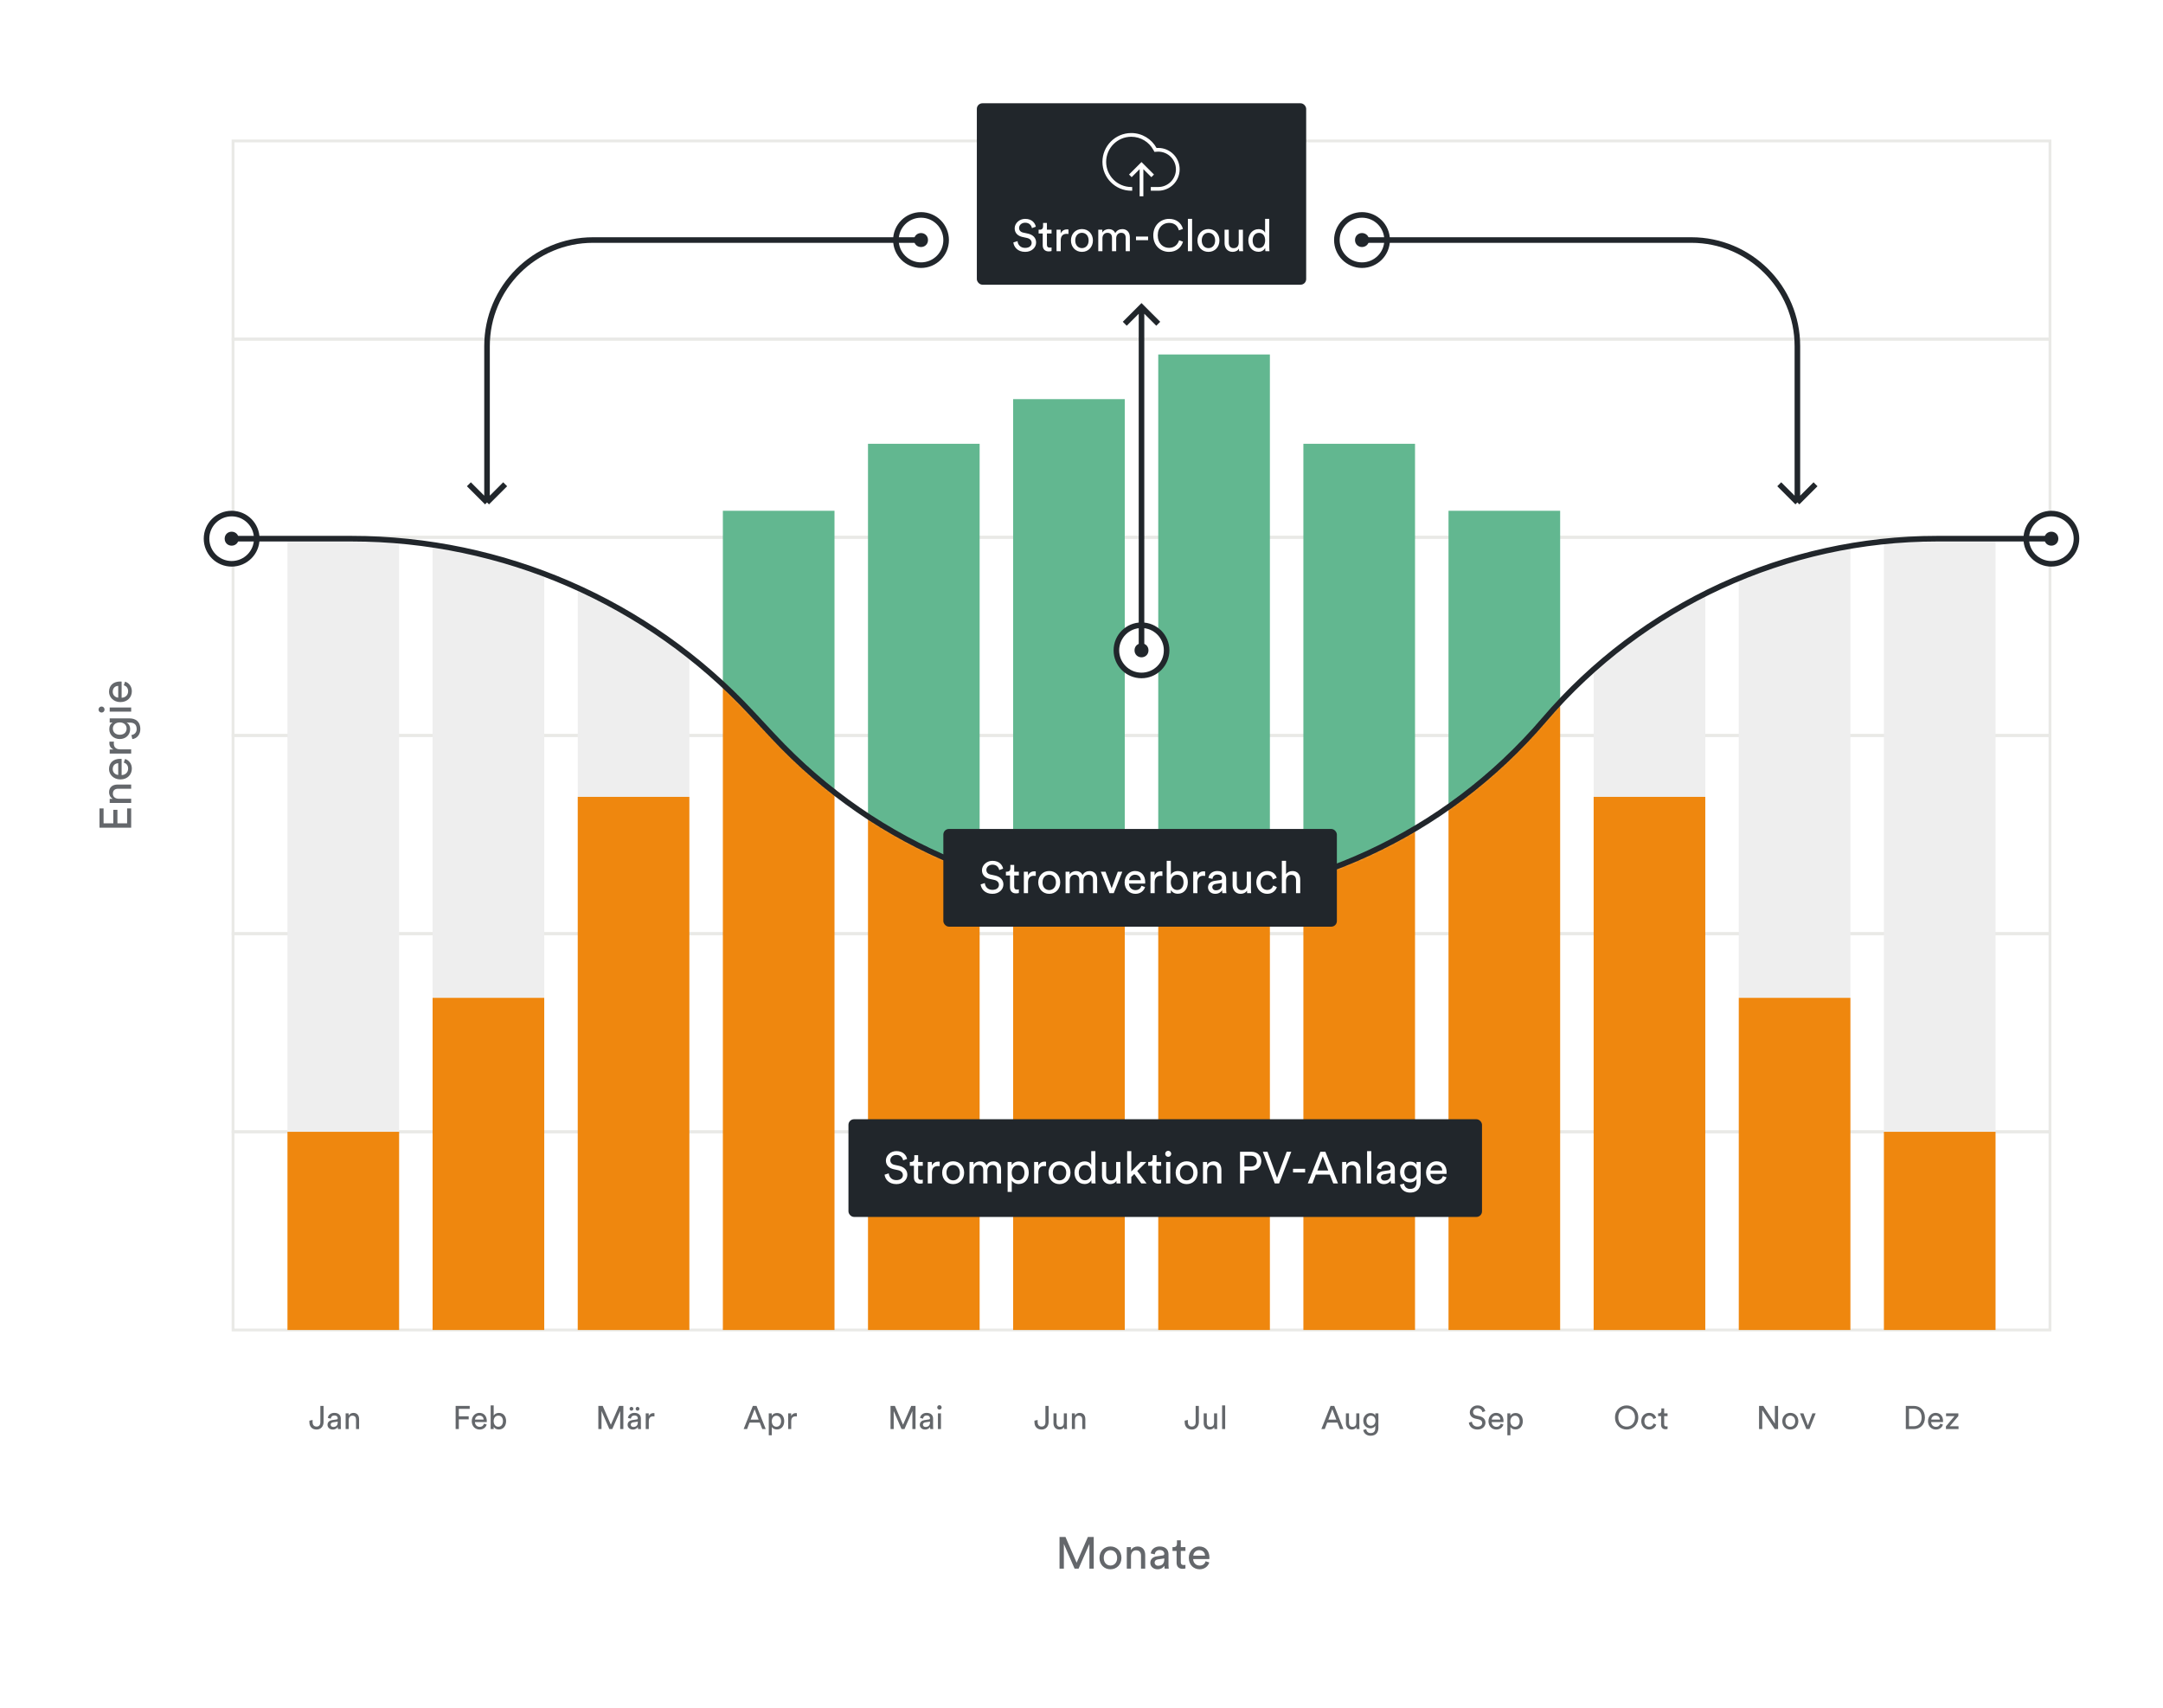 <?xml version="1.0" encoding="UTF-8"?>
<svg xmlns="http://www.w3.org/2000/svg" width="775" height="612" viewBox="0 0 775 612" fill="none">
  <rect width="775" height="612" fill="white"></rect>
  <circle cx="488" cy="86" r="9" fill="white" stroke="#21262B" stroke-width="2"></circle>
  <circle cx="488" cy="86" r="1.5" fill="#21262B" stroke="#21262B" stroke-width="2"></circle>
  <circle cx="330" cy="86" r="9" fill="white" stroke="#21262B" stroke-width="2"></circle>
  <circle cx="330" cy="86" r="1.5" fill="#21262B" stroke="#21262B" stroke-width="2"></circle>
  <rect x="83.5" y="50.5" width="651" height="71" stroke="#E9E9E6"></rect>
  <rect x="83.5" y="121.5" width="651" height="71" stroke="#E9E9E6"></rect>
  <rect x="83.5" y="192.5" width="651" height="71" stroke="#E9E9E6"></rect>
  <rect x="83.5" y="263.5" width="651" height="71" stroke="#E9E9E6"></rect>
  <rect x="83.5" y="334.5" width="651" height="71" stroke="#E9E9E6"></rect>
  <rect x="83.5" y="405.5" width="651" height="71" stroke="#E9E9E6"></rect>
  <mask id="mask0_1820_25320" style="mask-type:alpha" maskUnits="userSpaceOnUse" x="83" y="193" width="652" height="285">
    <path d="M125.905 193.5H83V477.5H735V193.5H694.082C639.929 193.5 588.488 217.197 553.295 258.356C481.44 342.39 352.446 345.171 277.037 264.311L269.037 255.732C232.019 216.039 180.181 193.5 125.905 193.5Z" fill="#D9D9D9"></path>
  </mask>
  <g mask="url(#mask0_1820_25320)">
    <path d="M103 193.5H143V405.5H103V193.5Z" fill="#EEEEEE"></path>
    <path d="M103 405.5H143V476.5H103V405.5Z" fill="#EF870E"></path>
    <path d="M155 145.5H195V357.5H155V145.5Z" fill="#EEEEEE"></path>
    <path d="M155 357.5H195V476.5H155V357.5Z" fill="#EF870E"></path>
    <path d="M207 73.5H247V285.5H207V73.5Z" fill="#EEEEEE"></path>
    <path d="M207 285.5H247V476.5H207V285.5Z" fill="#EF870E"></path>
    <path d="M259 182.5H299V476.5H259V182.5Z" fill="#EF870E"></path>
    <path d="M311 158.5H351V476.5H311V158.5Z" fill="#EF870E"></path>
    <rect x="363" y="142.5" width="40" height="334" fill="#EF870E"></rect>
    <path d="M415 126.5H455V476.5H415V126.5Z" fill="#EF870E"></path>
    <path d="M467 158.5H507V476.5H467V158.5Z" fill="#EF870E"></path>
    <path d="M519 182.5H559V476.5H519V182.5Z" fill="#EF870E"></path>
    <path d="M571 73.5H611V285.5H571V73.5Z" fill="#EEEEEE"></path>
    <path d="M571 285.5H611V476.5H571V285.5Z" fill="#EF870E"></path>
    <path d="M623 145.5H663V357.5H623V145.5Z" fill="#EEEEEE"></path>
    <path d="M623 357.5H663V476.5H623V357.5Z" fill="#EF870E"></path>
    <path d="M675 193.5H715V405.5H675V193.5Z" fill="#EEEEEE"></path>
    <path d="M675 405.5H715V476.5H675V405.5Z" fill="#EF870E"></path>
  </g>
  <mask id="mask1_1820_25320" style="mask-type:alpha" maskUnits="userSpaceOnUse" x="83" y="55" width="652" height="268">
    <path d="M125.905 193H83V55H735V193H694.082C639.929 193 588.488 216.697 553.295 257.856C481.44 341.89 352.446 344.671 277.037 263.811L269.037 255.232C232.019 215.539 180.181 193 125.905 193Z" fill="#D9D9D9"></path>
  </mask>
  <g mask="url(#mask1_1820_25320)">
    <path d="M207 286H247V477H207V286Z" fill="#F9CF9E"></path>
    <path d="M259 183H299V477H259V183Z" fill="#62B790"></path>
    <path d="M311 159H351V477H311V159Z" fill="#62B790"></path>
    <rect x="363" y="143" width="40" height="334" fill="#62B790"></rect>
    <path d="M415 127H455V477H415V127Z" fill="#62B790"></path>
    <path d="M467 159H507V477H467V159Z" fill="#62B790"></path>
    <path d="M519 183H559V477H519V183Z" fill="#62B790"></path>
    <path d="M571 286H611V477H571V286Z" fill="#F9CF9E"></path>
  </g>
  <circle cx="83" cy="193" r="9" fill="white" stroke="#21262B" stroke-width="2"></circle>
  <circle cx="83" cy="193" r="1.5" fill="#21262B" stroke="#21262B" stroke-width="2"></circle>
  <circle cx="735" cy="193" r="9" fill="white" stroke="#21262B" stroke-width="2"></circle>
  <circle cx="735" cy="193" r="1.5" fill="#21262B" stroke="#21262B" stroke-width="2"></circle>
  <circle cx="409" cy="233" r="9" fill="white" stroke="#21262B" stroke-width="2"></circle>
  <circle cx="409" cy="233" r="1.5" fill="#21262B" stroke="#21262B" stroke-width="2"></circle>
  <path d="M83 193H125.905C180.181 193 232.019 215.539 269.037 255.232L277.037 263.811C352.446 344.671 481.44 341.89 553.295 257.856V257.856C588.488 216.697 639.929 193 694.082 193H735" stroke="#21262B" stroke-width="2" stroke-miterlimit="1.315"></path>
  <path d="M488 86H606C626.987 86 644 103.013 644 124V180M644 180L650.5 173.5M644 180L637.5 173.5" stroke="#21262B" stroke-width="2" stroke-miterlimit="1.427"></path>
  <path d="M330.5 86H212.5C191.513 86 174.5 103.013 174.5 124V180M174.5 180L168 173.5M174.5 180L181 173.5" stroke="#21262B" stroke-width="2" stroke-miterlimit="1.427"></path>
  <path d="M47 289.646L47 296.542L35.656 296.542L35.656 289.646L37.112 289.646L37.112 294.974L40.6 294.974L40.6 290.142L42.072 290.142L42.072 294.974L45.544 294.974L45.544 289.646L47 289.646ZM42.552 286.171L47 286.171L47 287.675L39.304 287.675L39.304 286.203L40.408 286.203C39.448 285.643 39.08 284.731 39.08 283.835C39.08 281.995 40.408 281.083 42.12 281.083L47 281.083L47 282.587L42.376 282.587C41.304 282.587 40.44 283.035 40.44 284.379C40.44 285.563 41.384 286.171 42.552 286.171ZM42.36 277.649L42.36 273.441C41.256 273.473 40.392 274.193 40.392 275.553C40.392 276.817 41.368 277.585 42.36 277.649ZM44.36 273.217L44.808 271.921C46.168 272.353 47.24 273.585 47.24 275.377C47.24 277.441 45.736 279.249 43.128 279.249C40.712 279.249 39.064 277.505 39.064 275.569C39.064 273.201 40.696 271.873 43.096 271.873C43.288 271.873 43.48 271.889 43.576 271.905L43.576 277.697C44.952 277.665 45.912 276.673 45.912 275.377C45.912 274.129 45.224 273.505 44.36 273.217ZM39.224 265.715L40.824 265.715C40.792 265.939 40.776 266.163 40.776 266.371C40.776 267.635 41.448 268.483 43.144 268.483L47 268.483L47 269.987L39.304 269.987L39.304 268.515L40.648 268.515C39.464 267.955 39.176 266.995 39.176 266.211C39.176 266.003 39.208 265.795 39.224 265.715ZM47.416 264.796L47.08 263.34C48.152 263.228 48.968 262.412 48.968 261.244C48.968 259.628 48.136 258.892 46.472 258.892L45.368 258.892C46.072 259.26 46.632 260.092 46.632 261.244C46.632 263.292 45.08 264.78 42.904 264.78C40.824 264.78 39.16 263.356 39.16 261.244C39.16 260.06 39.608 259.26 40.376 258.876L39.304 258.876L39.304 257.388L46.424 257.388C48.376 257.388 50.28 258.348 50.28 261.244C50.28 263.164 49.064 264.604 47.416 264.796ZM45.368 261.02C45.368 259.724 44.392 258.828 42.904 258.828C41.416 258.828 40.44 259.724 40.44 261.02C40.44 262.348 41.416 263.244 42.904 263.244C44.408 263.244 45.368 262.38 45.368 261.02ZM47 253.468L47 254.956L39.304 254.956L39.304 253.468L47 253.468ZM36.392 255.292C35.784 255.292 35.304 254.812 35.304 254.22C35.304 253.612 35.784 253.132 36.392 253.132C36.984 253.132 37.464 253.612 37.464 254.22C37.464 254.812 36.984 255.292 36.392 255.292ZM42.36 249.946L42.36 245.738C41.256 245.77 40.392 246.49 40.392 247.85C40.392 249.114 41.368 249.882 42.36 249.946ZM44.36 245.514L44.808 244.218C46.168 244.65 47.24 245.882 47.24 247.674C47.24 249.738 45.736 251.546 43.128 251.546C40.712 251.546 39.064 249.802 39.064 247.866C39.064 245.498 40.696 244.17 43.096 244.17C43.288 244.17 43.48 244.186 43.576 244.202L43.576 249.994C44.952 249.962 45.912 248.97 45.912 247.674C45.912 246.426 45.224 245.802 44.36 245.514Z" fill="#64676B"></path>
  <path d="M110.853 509.532V508.994L112 508.737V509.52C112 510.62 112.596 511.111 113.427 511.111C114.269 511.111 114.783 510.561 114.783 509.602V503.708H115.929V509.52C115.929 510.971 114.982 512.175 113.438 512.175C111.813 512.175 110.853 511.123 110.853 509.532ZM117.345 510.491C117.345 509.485 118.082 508.924 119.053 508.784L120.573 508.561C120.912 508.515 121.006 508.339 121.006 508.14C121.006 507.591 120.643 507.135 119.79 507.135C119.018 507.135 118.585 507.614 118.515 508.269L117.462 508.023C117.579 506.947 118.55 506.199 119.766 506.199C121.45 506.199 122.105 507.158 122.105 508.257V511.076C122.105 511.567 122.152 511.86 122.175 512H121.099C121.076 511.86 121.041 511.649 121.041 511.24C120.795 511.637 120.234 512.175 119.228 512.175C118.082 512.175 117.345 511.38 117.345 510.491ZM119.38 511.251C120.281 511.251 121.006 510.819 121.006 509.591V509.333L119.287 509.591C118.819 509.661 118.468 509.93 118.468 510.433C118.468 510.854 118.819 511.251 119.38 511.251ZM124.941 508.749V512H123.841V506.374H124.917V507.181C125.327 506.48 125.993 506.211 126.648 506.211C127.993 506.211 128.66 507.181 128.66 508.433V512H127.561V508.62C127.561 507.836 127.233 507.205 126.251 507.205C125.385 507.205 124.941 507.895 124.941 508.749Z" fill="#64676B"></path>
  <path d="M164.4 512H163.254V503.708H168.295V504.772H164.4V507.439H167.933V508.515H164.4V512ZM170.201 508.608H173.277C173.253 507.801 172.727 507.17 171.733 507.17C170.809 507.17 170.247 507.883 170.201 508.608ZM173.44 510.07L174.388 510.398C174.072 511.392 173.171 512.175 171.861 512.175C170.353 512.175 169.031 511.076 169.031 509.17C169.031 507.404 170.306 506.199 171.721 506.199C173.452 506.199 174.423 507.392 174.423 509.146C174.423 509.287 174.411 509.427 174.399 509.497H170.165C170.189 510.503 170.914 511.205 171.861 511.205C172.774 511.205 173.23 510.702 173.44 510.07ZM176.889 512H175.801V503.532H176.889V507.17C177.158 506.667 177.813 506.211 178.749 506.211C180.456 506.211 181.334 507.52 181.334 509.158C181.334 510.83 180.386 512.152 178.714 512.152C177.883 512.152 177.24 511.789 176.889 511.181V512ZM180.211 509.158C180.211 507.942 179.567 507.181 178.55 507.181C177.579 507.181 176.877 507.942 176.877 509.158C176.877 510.374 177.579 511.17 178.55 511.17C179.556 511.17 180.211 510.374 180.211 509.158Z" fill="#64676B"></path>
  <path d="M223.345 512H222.211V505.544L219.38 512H218.328L215.521 505.544V512H214.386V503.708H215.942L218.866 510.456L221.813 503.708H223.345V512ZM224.869 510.491C224.869 509.485 225.606 508.924 226.576 508.784L228.097 508.561C228.436 508.515 228.529 508.339 228.529 508.14C228.529 507.591 228.167 507.135 227.313 507.135C226.541 507.135 226.108 507.614 226.038 508.269L224.986 508.023C225.103 506.947 226.073 506.199 227.29 506.199C228.974 506.199 229.629 507.158 229.629 508.257V511.076C229.629 511.567 229.676 511.86 229.699 512H228.623C228.6 511.86 228.565 511.649 228.565 511.24C228.319 511.637 227.758 512.175 226.752 512.175C225.606 512.175 224.869 511.38 224.869 510.491ZM226.904 511.251C227.804 511.251 228.529 510.819 228.529 509.591V509.333L226.81 509.591C226.342 509.661 225.991 509.93 225.991 510.433C225.991 510.854 226.342 511.251 226.904 511.251ZM225.57 504.737C225.57 504.363 225.863 504.059 226.237 504.059C226.623 504.059 226.927 504.363 226.927 504.737C226.927 505.123 226.623 505.415 226.237 505.415C225.863 505.415 225.57 505.123 225.57 504.737ZM227.758 504.737C227.758 504.363 228.05 504.059 228.436 504.059C228.81 504.059 229.114 504.363 229.114 504.737C229.114 505.123 228.81 505.415 228.436 505.415C228.05 505.415 227.758 505.123 227.758 504.737ZM234.488 506.316V507.485C234.324 507.462 234.16 507.45 234.008 507.45C233.084 507.45 232.464 507.942 232.464 509.181V512H231.365V506.374H232.441V507.357C232.85 506.491 233.552 506.281 234.125 506.281C234.277 506.281 234.429 506.304 234.488 506.316Z" fill="#64676B"></path>
  <path d="M273.123 512L272.222 509.684H268.55L267.673 512H266.445L269.743 503.708H271.065L274.363 512H273.123ZM270.374 504.901L268.959 508.62H271.813L270.374 504.901ZM276.537 514.222H275.45V506.374H276.514V507.251C276.818 506.69 277.485 506.246 278.397 506.246C280.081 506.246 280.982 507.544 280.982 509.181C280.982 510.854 280.011 512.152 278.362 512.152C277.497 512.152 276.842 511.743 276.537 511.24V514.222ZM279.859 509.181C279.859 508.059 279.228 507.216 278.198 507.216C277.192 507.216 276.526 508.059 276.526 509.181C276.526 510.339 277.192 511.17 278.198 511.17C279.216 511.17 279.859 510.339 279.859 509.181ZM285.517 506.316V507.485C285.353 507.462 285.189 507.45 285.037 507.45C284.113 507.45 283.494 507.942 283.494 509.181L283.494 512H282.394V506.374H283.47V507.357C283.88 506.491 284.581 506.281 285.154 506.281C285.306 506.281 285.458 506.304 285.517 506.316Z" fill="#64676B"></path>
  <path d="M328.036 512H326.902V505.544L324.071 512H323.019L320.212 505.544V512H319.077V503.708H320.633L323.557 510.456L326.504 503.708H328.036V512ZM329.56 510.491C329.56 509.485 330.297 508.924 331.267 508.784L332.788 508.561C333.127 508.515 333.22 508.339 333.22 508.14C333.22 507.591 332.858 507.135 332.004 507.135C331.232 507.135 330.799 507.614 330.729 508.269L329.677 508.023C329.794 506.947 330.764 506.199 331.981 506.199C333.665 506.199 334.32 507.158 334.32 508.257V511.076C334.32 511.567 334.367 511.86 334.39 512H333.314C333.291 511.86 333.256 511.649 333.256 511.24C333.01 511.637 332.449 512.175 331.443 512.175C330.297 512.175 329.56 511.38 329.56 510.491ZM331.595 511.251C332.495 511.251 333.22 510.819 333.22 509.591V509.333L331.501 509.591C331.033 509.661 330.683 509.93 330.683 510.433C330.683 510.854 331.033 511.251 331.595 511.251ZM337.144 512H336.056V506.374H337.144L337.144 512ZM335.81 504.246C335.81 503.801 336.161 503.45 336.594 503.45C337.038 503.45 337.389 503.801 337.389 504.246C337.389 504.678 337.038 505.029 336.594 505.029C336.161 505.029 335.81 504.678 335.81 504.246Z" fill="#64676B"></path>
  <path d="M370.642 509.532V508.994L371.788 508.737V509.52C371.788 510.62 372.385 511.111 373.215 511.111C374.057 511.111 374.572 510.561 374.572 509.602V503.708H375.718V509.52C375.718 510.971 374.771 512.175 373.227 512.175C371.601 512.175 370.642 511.123 370.642 509.532ZM381.227 511.322C380.923 511.906 380.221 512.175 379.566 512.175C378.256 512.175 377.461 511.193 377.461 509.918V506.374H378.56V509.754C378.56 510.526 378.911 511.205 379.835 511.205C380.724 511.205 381.169 510.62 381.169 509.766V506.374H382.268V510.959C382.268 511.404 382.303 511.801 382.326 512H381.274C381.25 511.871 381.227 511.556 381.227 511.322ZM385.152 508.749L385.152 512H384.053V506.374H385.129V507.181C385.538 506.48 386.205 506.211 386.86 506.211C388.205 506.211 388.871 507.181 388.871 508.433V512H387.772V508.62C387.772 507.836 387.444 507.205 386.462 507.205C385.597 507.205 385.152 507.895 385.152 508.749Z" fill="#64676B"></path>
  <path d="M424.47 509.532V508.994L425.616 508.737V509.52C425.616 510.62 426.212 511.111 427.043 511.111C427.885 511.111 428.399 510.561 428.399 509.602V503.708H429.546V509.52C429.546 510.971 428.598 512.175 427.054 512.175C425.429 512.175 424.47 511.123 424.47 509.532ZM435.055 511.322C434.75 511.906 434.049 512.175 433.394 512.175C432.084 512.175 431.288 511.193 431.288 509.918V506.374H432.388V509.754C432.388 510.526 432.739 511.205 433.663 511.205C434.552 511.205 434.996 510.62 434.996 509.766V506.374H436.095V510.959C436.095 511.404 436.131 511.801 436.154 512H435.101C435.078 511.871 435.055 511.556 435.055 511.322ZM438.98 512H437.88V503.532H438.98L438.98 512Z" fill="#64676B"></path>
  <path d="M480.118 512L479.217 509.684H475.545L474.668 512H473.44L476.738 503.708H478.059L481.358 512H480.118ZM477.369 504.901L475.954 508.62H478.808L477.369 504.901ZM486.004 511.322C485.7 511.906 484.998 512.175 484.343 512.175C483.033 512.175 482.238 511.193 482.238 509.918V506.374H483.337V509.754C483.337 510.526 483.688 511.205 484.612 511.205C485.501 511.205 485.945 510.62 485.945 509.766V506.374H487.045V510.959C487.045 511.404 487.08 511.801 487.103 512H486.051C486.027 511.871 486.004 511.556 486.004 511.322ZM488.455 512.304L489.519 512.058C489.601 512.842 490.198 513.439 491.052 513.439C492.233 513.439 492.771 512.83 492.771 511.614V510.807C492.502 511.322 491.894 511.731 491.052 511.731C489.555 511.731 488.467 510.596 488.467 509.006C488.467 507.485 489.508 506.269 491.052 506.269C491.917 506.269 492.502 506.597 492.783 507.158V506.374H493.87V511.579C493.87 513.006 493.169 514.398 491.052 514.398C489.648 514.398 488.595 513.509 488.455 512.304ZM491.215 510.807C492.163 510.807 492.818 510.094 492.818 509.006C492.818 507.918 492.163 507.205 491.215 507.205C490.245 507.205 489.59 507.918 489.59 509.006C489.59 510.105 490.221 510.807 491.215 510.807Z" fill="#64676B"></path>
  <path d="M532.173 505.591L531.144 505.953C531.05 505.357 530.548 504.538 529.39 504.538C528.454 504.538 527.787 505.146 527.787 505.918C527.787 506.515 528.15 506.971 528.852 507.123L530.091 507.392C531.472 507.696 532.243 508.561 532.243 509.719C532.243 511.006 531.144 512.175 529.378 512.175C527.378 512.175 526.431 510.889 526.279 509.708L527.378 509.357C527.46 510.281 528.115 511.135 529.366 511.135C530.512 511.135 531.074 510.538 531.074 509.813C531.074 509.216 530.665 508.702 529.834 508.526L528.653 508.269C527.472 508.012 526.629 507.24 526.629 506C526.629 504.702 527.834 503.532 529.366 503.532C531.238 503.532 531.986 504.69 532.173 505.591ZM534.486 508.608H537.562C537.539 507.801 537.012 507.17 536.018 507.17C535.094 507.17 534.533 507.883 534.486 508.608ZM537.726 510.07L538.673 510.398C538.357 511.392 537.457 512.175 536.147 512.175C534.638 512.175 533.317 511.076 533.317 509.17C533.317 507.404 534.591 506.199 536.007 506.199C537.738 506.199 538.708 507.392 538.708 509.146C538.708 509.287 538.697 509.427 538.685 509.497H534.451C534.474 510.503 535.2 511.205 536.147 511.205C537.059 511.205 537.515 510.702 537.726 510.07ZM541.175 514.222H540.087V506.374H541.151V507.251C541.455 506.69 542.122 506.246 543.034 506.246C544.719 506.246 545.619 507.544 545.619 509.181C545.619 510.854 544.648 512.152 542.999 512.152C542.134 512.152 541.479 511.743 541.175 511.24V514.222ZM544.496 509.181C544.496 508.059 543.865 507.216 542.835 507.216C541.83 507.216 541.163 508.059 541.163 509.181C541.163 510.339 541.83 511.17 542.835 511.17C543.853 511.17 544.496 510.339 544.496 509.181Z" fill="#64676B"></path>
  <path d="M579.828 507.848C579.828 510.012 581.279 511.123 582.822 511.123C584.366 511.123 585.817 510.012 585.817 507.848C585.817 505.684 584.366 504.585 582.822 504.585C581.279 504.585 579.828 505.684 579.828 507.848ZM578.659 507.848C578.659 505.076 580.741 503.532 582.822 503.532C584.904 503.532 586.986 505.076 586.986 507.848C586.986 510.62 584.904 512.175 582.822 512.175C580.741 512.175 578.659 510.62 578.659 507.848ZM590.888 507.216C589.999 507.216 589.181 507.871 589.181 509.181C589.181 510.468 589.988 511.158 590.9 511.158C591.952 511.158 592.338 510.444 592.467 510L593.438 510.421C593.169 511.228 592.362 512.175 590.9 512.175C589.262 512.175 588.058 510.889 588.058 509.181C588.058 507.427 589.286 506.199 590.888 506.199C592.385 506.199 593.157 507.135 593.391 507.988L592.397 508.409C592.257 507.86 591.847 507.216 590.888 507.216ZM596.269 504.597V506.374H597.485V507.368H596.269V510.292C596.269 510.807 596.479 511.064 597.053 511.064C597.193 511.064 597.392 511.041 597.485 511.018V511.953C597.392 511.988 597.111 512.058 596.737 512.058C595.778 512.058 595.17 511.474 595.17 510.456V507.368H594.094V506.374H594.398C595.006 506.374 595.263 506 595.263 505.509V504.597H596.269Z" fill="#64676B"></path>
  <path d="M637.085 512H635.892L631.412 505.24V512H630.266V503.708H631.798L635.939 510.07V503.708H637.085V512ZM641.467 511.193C642.403 511.193 643.222 510.491 643.222 509.181C643.222 507.883 642.403 507.181 641.467 507.181C640.532 507.181 639.713 507.883 639.713 509.181C639.713 510.491 640.532 511.193 641.467 511.193ZM641.467 506.199C643.151 506.199 644.344 507.474 644.344 509.181C644.344 510.901 643.151 512.175 641.467 512.175C639.783 512.175 638.59 510.901 638.59 509.181C638.59 507.474 639.783 506.199 641.467 506.199ZM650.56 506.374L648.315 512H647.204L644.923 506.374H646.163L647.765 510.713L649.379 506.374H650.56Z" fill="#64676B"></path>
  <path d="M684.001 510.982H685.696C687.229 510.982 688.515 509.953 688.515 507.871C688.515 505.778 687.252 504.725 685.72 504.725H684.001V510.982ZM685.732 512H682.854V503.708H685.755C687.86 503.708 689.696 505.146 689.696 507.871C689.696 510.585 687.837 512 685.732 512ZM691.971 508.608H695.047C695.024 507.801 694.497 507.17 693.503 507.17C692.579 507.17 692.018 507.883 691.971 508.608ZM695.211 510.07L696.158 510.398C695.842 511.392 694.942 512.175 693.632 512.175C692.123 512.175 690.801 511.076 690.801 509.17C690.801 507.404 692.076 506.199 693.491 506.199C695.222 506.199 696.193 507.392 696.193 509.146C696.193 509.287 696.181 509.427 696.17 509.497H691.936C691.959 510.503 692.684 511.205 693.632 511.205C694.544 511.205 695 510.702 695.211 510.07ZM701.736 512H697.221V511.041L700.309 507.368H697.268V506.374H701.677V507.333L698.589 511.006H701.736L701.736 512Z" fill="#64676B"></path>
  <path d="M391.885 562H390.333V553.168L386.461 562H385.021L381.181 553.168V562H379.629V550.656H381.757L385.757 559.888L389.789 550.656H391.885V562ZM397.874 560.896C399.154 560.896 400.274 559.936 400.274 558.144C400.274 556.368 399.154 555.408 397.874 555.408C396.594 555.408 395.474 556.368 395.474 558.144C395.474 559.936 396.594 560.896 397.874 560.896ZM397.874 554.064C400.178 554.064 401.81 555.808 401.81 558.144C401.81 560.496 400.178 562.24 397.874 562.24C395.57 562.24 393.938 560.496 393.938 558.144C393.938 555.808 395.57 554.064 397.874 554.064ZM405.236 557.552V562H403.732V554.304H405.204V555.408C405.764 554.448 406.676 554.08 407.572 554.08C409.412 554.08 410.324 555.408 410.324 557.12V562H408.82V557.376C408.82 556.304 408.372 555.44 407.028 555.44C405.844 555.44 405.236 556.384 405.236 557.552ZM412.157 559.936C412.157 558.56 413.165 557.792 414.493 557.6L416.573 557.296C417.037 557.232 417.165 556.992 417.165 556.72C417.165 555.968 416.669 555.344 415.501 555.344C414.445 555.344 413.853 556 413.757 556.896L412.317 556.56C412.477 555.088 413.805 554.064 415.469 554.064C417.773 554.064 418.669 555.376 418.669 556.88V560.736C418.669 561.408 418.733 561.808 418.765 562H417.293C417.261 561.808 417.213 561.52 417.213 560.96C416.877 561.504 416.109 562.24 414.733 562.24C413.165 562.24 412.157 561.152 412.157 559.936ZM414.941 560.976C416.173 560.976 417.165 560.384 417.165 558.704V558.352L414.813 558.704C414.173 558.8 413.693 559.168 413.693 559.856C413.693 560.432 414.173 560.976 414.941 560.976ZM423.078 551.872V554.304H424.742V555.664H423.078V559.664C423.078 560.368 423.366 560.72 424.15 560.72C424.342 560.72 424.614 560.688 424.742 560.656V561.936C424.614 561.984 424.23 562.08 423.718 562.08C422.406 562.08 421.574 561.28 421.574 559.888V555.664H420.102V554.304H420.518C421.35 554.304 421.702 553.792 421.702 553.12V551.872H423.078ZM427.554 557.36H431.762C431.73 556.256 431.01 555.392 429.65 555.392C428.386 555.392 427.618 556.368 427.554 557.36ZM431.986 559.36L433.282 559.808C432.85 561.168 431.618 562.24 429.826 562.24C427.762 562.24 425.954 560.736 425.954 558.128C425.954 555.712 427.698 554.064 429.634 554.064C432.002 554.064 433.33 555.696 433.33 558.096C433.33 558.288 433.314 558.48 433.298 558.576H427.506C427.538 559.952 428.53 560.912 429.826 560.912C431.074 560.912 431.698 560.224 431.986 559.36Z" fill="#64676B"></path>
  <path fill-rule="evenodd" clip-rule="evenodd" d="M409 108.586L409.707 109.293L415.707 115.293L414.293 116.707L410 112.414V232H408V112.414L403.707 116.707L402.293 115.293L408.293 109.293L409 108.586Z" fill="#21262B"></path>
  <rect x="350" y="37" width="118" height="65" rx="2" fill="#21262B"></rect>
  <path fill-rule="evenodd" clip-rule="evenodd" d="M415 68.333C419.234 68.333 422.667 64.901 422.667 60.667C422.667 56.432 419.234 53 415 53C414.795 53 414.592 53.008 414.392 53.024C412.634 49.83 409.236 47.666 405.333 47.666C399.626 47.666 395 52.293 395 58C395 63.707 399.626 68.333 405.333 68.333C405.445 68.333 405.556 68.331 405.667 68.328V66.994C405.556 66.998 405.445 67 405.333 67C400.363 67 396.333 62.97 396.333 58C396.333 53.029 400.363 49 405.333 49C408.731 49 411.691 50.882 413.224 53.667L413.639 54.42L414.496 54.353C414.662 54.34 414.83 54.333 415 54.333C418.498 54.333 421.333 57.169 421.333 60.667C421.333 64.165 418.498 67 415 67L412.333 67V68.333H415ZM409.471 58.529L409 58.057L408.529 58.529L404.529 62.529L405.471 63.471L408.333 60.609V70.333H409.667V60.609L412.529 63.471L413.471 62.529L409.471 58.529Z" fill="white"></path>
  <path d="M371.14 81.232L369.732 81.728C369.604 80.912 368.916 79.792 367.332 79.792C366.052 79.792 365.14 80.624 365.14 81.68C365.14 82.496 365.636 83.12 366.596 83.328L368.292 83.696C370.18 84.112 371.236 85.296 371.236 86.88C371.236 88.64 369.732 90.24 367.316 90.24C364.58 90.24 363.284 88.48 363.076 86.864L364.58 86.384C364.692 87.648 365.588 88.816 367.3 88.816C368.868 88.816 369.636 88 369.636 87.008C369.636 86.192 369.076 85.488 367.94 85.248L366.324 84.896C364.708 84.544 363.556 83.488 363.556 81.792C363.556 80.016 365.204 78.416 367.3 78.416C369.86 78.416 370.884 80 371.14 81.232ZM375.109 79.872V82.304H376.773V83.664H375.109V87.664C375.109 88.368 375.397 88.72 376.181 88.72C376.373 88.72 376.645 88.688 376.773 88.656V89.936C376.645 89.984 376.261 90.08 375.749 90.08C374.437 90.08 373.605 89.28 373.605 87.888V83.664H372.133V82.304H372.549C373.381 82.304 373.733 81.792 373.733 81.12V79.872H375.109ZM382.832 82.224V83.824C382.608 83.792 382.384 83.776 382.176 83.776C380.912 83.776 380.064 84.448 380.064 86.144V90H378.56V82.304H380.032V83.648C380.592 82.464 381.552 82.176 382.336 82.176C382.544 82.176 382.752 82.208 382.832 82.224ZM387.656 88.896C388.936 88.896 390.056 87.936 390.056 86.144C390.056 84.368 388.936 83.408 387.656 83.408C386.376 83.408 385.256 84.368 385.256 86.144C385.256 87.936 386.376 88.896 387.656 88.896ZM387.656 82.064C389.96 82.064 391.592 83.808 391.592 86.144C391.592 88.496 389.96 90.24 387.656 90.24C385.352 90.24 383.72 88.496 383.72 86.144C383.72 83.808 385.352 82.064 387.656 82.064ZM395.001 90H393.513V82.304H394.953V83.328C395.433 82.48 396.393 82.08 397.289 82.08C398.249 82.08 399.177 82.544 399.593 83.536C400.201 82.432 401.193 82.08 402.169 82.08C403.513 82.08 404.825 82.992 404.825 85.008V90H403.337V85.168C403.337 84.16 402.841 83.408 401.705 83.408C400.649 83.408 399.929 84.24 399.929 85.344V90H398.425V85.168C398.425 84.176 397.945 83.408 396.793 83.408C395.721 83.408 395.001 84.208 395.001 85.36V90ZM411.361 86.064H407.025V84.752H411.361V86.064ZM418.854 90.24C415.926 90.24 413.222 88.112 413.222 84.32C413.222 80.528 416.038 78.416 418.854 78.416C421.446 78.416 423.27 79.824 423.846 82.016L422.39 82.528C421.958 80.816 420.71 79.856 418.854 79.856C416.79 79.856 414.822 81.36 414.822 84.32C414.822 87.28 416.79 88.8 418.854 88.8C420.79 88.8 422.006 87.632 422.47 86.08L423.862 86.592C423.254 88.72 421.462 90.24 418.854 90.24ZM427.126 90H425.622V78.416H427.126V90ZM432.984 88.896C434.264 88.896 435.384 87.936 435.384 86.144C435.384 84.368 434.264 83.408 432.984 83.408C431.704 83.408 430.584 84.368 430.584 86.144C430.584 87.936 431.704 88.896 432.984 88.896ZM432.984 82.064C435.288 82.064 436.92 83.808 436.92 86.144C436.92 88.496 435.288 90.24 432.984 90.24C430.68 90.24 429.048 88.496 429.048 86.144C429.048 83.808 430.68 82.064 432.984 82.064ZM443.913 89.072C443.497 89.872 442.537 90.24 441.641 90.24C439.849 90.24 438.761 88.896 438.761 87.152V82.304H440.265V86.928C440.265 87.984 440.745 88.912 442.009 88.912C443.225 88.912 443.833 88.112 443.833 86.944V82.304H445.337V88.576C445.337 89.184 445.385 89.728 445.417 90H443.977C443.945 89.824 443.913 89.392 443.913 89.072ZM448.819 86.128C448.819 87.712 449.635 88.88 451.075 88.88C452.451 88.88 453.299 87.68 453.299 86.096C453.299 84.512 452.467 83.424 451.091 83.424C449.715 83.424 448.819 84.544 448.819 86.128ZM453.315 88.96V88.832C452.947 89.568 452.131 90.208 450.931 90.208C448.674 90.208 447.283 88.416 447.283 86.128C447.283 83.952 448.755 82.096 450.931 82.096C452.291 82.096 453.027 82.768 453.283 83.392V78.416H454.771V88.576C454.771 89.312 454.835 89.872 454.851 90H453.395C453.363 89.824 453.315 89.424 453.315 88.96Z" fill="white"></path>
  <rect x="338" y="297" width="141" height="35" rx="2" fill="#21262B"></rect>
  <path d="M359.421 311.232L358.013 311.728C357.885 310.912 357.197 309.792 355.613 309.792C354.333 309.792 353.421 310.624 353.421 311.68C353.421 312.496 353.917 313.12 354.877 313.328L356.573 313.696C358.461 314.112 359.517 315.296 359.517 316.88C359.517 318.64 358.013 320.24 355.597 320.24C352.861 320.24 351.565 318.48 351.357 316.864L352.861 316.384C352.973 317.648 353.869 318.816 355.581 318.816C357.149 318.816 357.917 318 357.917 317.008C357.917 316.192 357.357 315.488 356.221 315.248L354.605 314.896C352.989 314.544 351.837 313.488 351.837 311.792C351.837 310.016 353.485 308.416 355.581 308.416C358.141 308.416 359.165 310 359.421 311.232ZM363.39 309.872V312.304H365.054V313.664H363.39V317.664C363.39 318.368 363.678 318.72 364.462 318.72C364.654 318.72 364.926 318.688 365.054 318.656V319.936C364.926 319.984 364.542 320.08 364.03 320.08C362.718 320.08 361.886 319.28 361.886 317.888V313.664H360.414V312.304H360.83C361.662 312.304 362.014 311.792 362.014 311.12V309.872H363.39ZM371.113 312.224V313.824C370.889 313.792 370.665 313.776 370.457 313.776C369.193 313.776 368.345 314.448 368.345 316.144V320H366.841V312.304H368.313V313.648C368.873 312.464 369.833 312.176 370.617 312.176C370.825 312.176 371.033 312.208 371.113 312.224ZM375.937 318.896C377.217 318.896 378.337 317.936 378.337 316.144C378.337 314.368 377.217 313.408 375.937 313.408C374.657 313.408 373.537 314.368 373.537 316.144C373.537 317.936 374.657 318.896 375.937 318.896ZM375.937 312.064C378.241 312.064 379.873 313.808 379.873 316.144C379.873 318.496 378.241 320.24 375.937 320.24C373.633 320.24 372.001 318.496 372.001 316.144C372.001 313.808 373.633 312.064 375.937 312.064ZM383.282 320H381.794V312.304H383.234V313.328C383.714 312.48 384.674 312.08 385.57 312.08C386.53 312.08 387.458 312.544 387.874 313.536C388.482 312.432 389.474 312.08 390.45 312.08C391.794 312.08 393.106 312.992 393.106 315.008V320H391.618V315.168C391.618 314.16 391.122 313.408 389.986 313.408C388.93 313.408 388.21 314.24 388.21 315.344V320H386.706V315.168C386.706 314.176 386.226 313.408 385.074 313.408C384.002 313.408 383.282 314.208 383.282 315.36V320ZM402.127 312.304L399.055 320H397.535L394.415 312.304H396.111L398.303 318.24L400.511 312.304H402.127ZM404.554 315.36H408.762C408.73 314.256 408.01 313.392 406.65 313.392C405.386 313.392 404.618 314.368 404.554 315.36ZM408.986 317.36L410.282 317.808C409.85 319.168 408.618 320.24 406.826 320.24C404.762 320.24 402.954 318.736 402.954 316.128C402.954 313.712 404.698 312.064 406.634 312.064C409.002 312.064 410.33 313.696 410.33 316.096C410.33 316.288 410.314 316.48 410.298 316.576H404.506C404.538 317.952 405.53 318.912 406.826 318.912C408.074 318.912 408.698 318.224 408.986 317.36ZM416.488 312.224V313.824C416.264 313.792 416.04 313.776 415.832 313.776C414.568 313.776 413.72 314.448 413.72 316.144V320H412.216V312.304H413.688V313.648C414.248 312.464 415.208 312.176 415.992 312.176C416.2 312.176 416.408 312.208 416.488 312.224ZM419.517 320H418.029V308.416H419.517V313.392C419.885 312.704 420.781 312.08 422.061 312.08C424.397 312.08 425.597 313.872 425.597 316.112C425.597 318.4 424.301 320.208 422.013 320.208C420.877 320.208 419.997 319.712 419.517 318.88V320ZM424.061 316.112C424.061 314.448 423.181 313.408 421.789 313.408C420.461 313.408 419.501 314.448 419.501 316.112C419.501 317.776 420.461 318.864 421.789 318.864C423.165 318.864 424.061 317.776 424.061 316.112ZM431.801 312.224V313.824C431.577 313.792 431.353 313.776 431.145 313.776C429.881 313.776 429.033 314.448 429.033 316.144V320H427.529V312.304H429.001V313.648C429.561 312.464 430.521 312.176 431.305 312.176C431.513 312.176 431.721 312.208 431.801 312.224ZM432.829 317.936C432.829 316.56 433.837 315.792 435.165 315.6L437.245 315.296C437.709 315.232 437.837 314.992 437.837 314.72C437.837 313.968 437.341 313.344 436.173 313.344C435.117 313.344 434.525 314 434.429 314.896L432.989 314.56C433.149 313.088 434.477 312.064 436.141 312.064C438.445 312.064 439.341 313.376 439.341 314.88V318.736C439.341 319.408 439.405 319.808 439.437 320H437.965C437.933 319.808 437.885 319.52 437.885 318.96C437.549 319.504 436.781 320.24 435.405 320.24C433.837 320.24 432.829 319.152 432.829 317.936ZM435.613 318.976C436.845 318.976 437.837 318.384 437.837 316.704V316.352L435.485 316.704C434.845 316.8 434.365 317.168 434.365 317.856C434.365 318.432 434.845 318.976 435.613 318.976ZM446.788 319.072C446.372 319.872 445.412 320.24 444.516 320.24C442.724 320.24 441.636 318.896 441.636 317.152V312.304H443.14V316.928C443.14 317.984 443.62 318.912 444.884 318.912C446.1 318.912 446.708 318.112 446.708 316.944V312.304H448.212V318.576C448.212 319.184 448.26 319.728 448.292 320H446.852C446.82 319.824 446.788 319.392 446.788 319.072ZM454.014 313.456C452.798 313.456 451.678 314.352 451.678 316.144C451.678 317.904 452.782 318.848 454.03 318.848C455.47 318.848 455.998 317.872 456.174 317.264L457.502 317.84C457.134 318.944 456.03 320.24 454.03 320.24C451.789 320.24 450.142 318.48 450.142 316.144C450.142 313.744 451.822 312.064 454.014 312.064C456.062 312.064 457.118 313.344 457.438 314.512L456.078 315.088C455.886 314.336 455.326 313.456 454.014 313.456ZM460.783 315.472V320H459.279V308.416H460.783V313.2C461.343 312.384 462.239 312.08 463.119 312.08C464.959 312.08 465.871 313.408 465.871 315.12V320H464.367V315.376C464.367 314.304 463.919 313.44 462.575 313.44C461.423 313.44 460.815 314.336 460.783 315.472Z" fill="white"></path>
  <rect x="304" y="401" width="227" height="35" rx="2" fill="#21262B"></rect>
  <path d="M324.999 415.232L323.591 415.728C323.463 414.912 322.775 413.792 321.191 413.792C319.911 413.792 318.999 414.624 318.999 415.68C318.999 416.496 319.495 417.12 320.455 417.328L322.151 417.696C324.039 418.112 325.095 419.296 325.095 420.88C325.095 422.64 323.591 424.24 321.175 424.24C318.439 424.24 317.143 422.48 316.935 420.864L318.439 420.384C318.551 421.648 319.447 422.816 321.159 422.816C322.727 422.816 323.495 422 323.495 421.008C323.495 420.192 322.935 419.488 321.799 419.248L320.183 418.896C318.567 418.544 317.415 417.488 317.415 415.792C317.415 414.016 319.063 412.416 321.159 412.416C323.719 412.416 324.743 414 324.999 415.232ZM328.968 413.872V416.304H330.632V417.664H328.968V421.664C328.968 422.368 329.256 422.72 330.04 422.72C330.232 422.72 330.504 422.688 330.632 422.656V423.936C330.504 423.984 330.12 424.08 329.608 424.08C328.296 424.08 327.464 423.28 327.464 421.888V417.664H325.992V416.304H326.408C327.24 416.304 327.592 415.792 327.592 415.12V413.872H328.968ZM336.691 416.224V417.824C336.467 417.792 336.243 417.776 336.035 417.776C334.771 417.776 333.923 418.448 333.923 420.144V424H332.419V416.304H333.891V417.648C334.451 416.464 335.411 416.176 336.195 416.176C336.403 416.176 336.611 416.208 336.691 416.224ZM341.515 422.896C342.795 422.896 343.915 421.936 343.915 420.144C343.915 418.368 342.795 417.408 341.515 417.408C340.235 417.408 339.115 418.368 339.115 420.144C339.115 421.936 340.235 422.896 341.515 422.896ZM341.515 416.064C343.819 416.064 345.451 417.808 345.451 420.144C345.451 422.496 343.819 424.24 341.515 424.24C339.211 424.24 337.579 422.496 337.579 420.144C337.579 417.808 339.211 416.064 341.515 416.064ZM348.86 424H347.372V416.304H348.812V417.328C349.292 416.48 350.252 416.08 351.148 416.08C352.108 416.08 353.036 416.544 353.452 417.536C354.06 416.432 355.052 416.08 356.028 416.08C357.372 416.08 358.684 416.992 358.684 419.008V424H357.196V419.168C357.196 418.16 356.7 417.408 355.564 417.408C354.508 417.408 353.788 418.24 353.788 419.344V424H352.284V419.168C352.284 418.176 351.804 417.408 350.652 417.408C349.58 417.408 348.86 418.208 348.86 419.36V424ZM362.517 427.04H361.029V416.304H362.485V417.504C362.901 416.736 363.812 416.128 365.061 416.128C367.365 416.128 368.597 417.904 368.597 420.144C368.597 422.432 367.269 424.208 365.013 424.208C363.829 424.208 362.933 423.648 362.517 422.96V427.04ZM367.061 420.144C367.061 418.608 366.197 417.456 364.789 417.456C363.413 417.456 362.501 418.608 362.501 420.144C362.501 421.728 363.413 422.864 364.789 422.864C366.181 422.864 367.061 421.728 367.061 420.144ZM374.801 416.224V417.824C374.577 417.792 374.353 417.776 374.145 417.776C372.881 417.776 372.033 418.448 372.033 420.144V424H370.529V416.304H372.001V417.648C372.561 416.464 373.521 416.176 374.305 416.176C374.513 416.176 374.721 416.208 374.801 416.224ZM379.624 422.896C380.904 422.896 382.024 421.936 382.024 420.144C382.024 418.368 380.904 417.408 379.624 417.408C378.344 417.408 377.224 418.368 377.224 420.144C377.224 421.936 378.344 422.896 379.624 422.896ZM379.624 416.064C381.928 416.064 383.56 417.808 383.56 420.144C383.56 422.496 381.928 424.24 379.624 424.24C377.32 424.24 375.688 422.496 375.688 420.144C375.688 417.808 377.32 416.064 379.624 416.064ZM386.522 420.128C386.522 421.712 387.338 422.88 388.778 422.88C390.154 422.88 391.002 421.68 391.002 420.096C391.002 418.512 390.17 417.424 388.794 417.424C387.418 417.424 386.522 418.544 386.522 420.128ZM391.018 422.96V422.832C390.65 423.568 389.834 424.208 388.634 424.208C386.378 424.208 384.986 422.416 384.986 420.128C384.986 417.952 386.458 416.096 388.634 416.096C389.994 416.096 390.73 416.768 390.986 417.392V412.416H392.474V422.576C392.474 423.312 392.538 423.872 392.554 424H391.098C391.066 423.824 391.018 423.424 391.018 422.96ZM399.991 423.072C399.575 423.872 398.615 424.24 397.719 424.24C395.927 424.24 394.839 422.896 394.839 421.152V416.304H396.343V420.928C396.343 421.984 396.823 422.912 398.087 422.912C399.303 422.912 399.911 422.112 399.911 420.944V416.304H401.415V422.576C401.415 423.184 401.463 423.728 401.495 424H400.055C400.023 423.824 399.991 423.392 399.991 423.072ZM410.753 416.304L407.473 419.552L410.817 424H408.929L406.417 420.608L405.345 421.68V424H403.857V412.416H405.345V419.712L408.673 416.304H410.753ZM414.375 413.872V416.304H416.039V417.664H414.375V421.664C414.375 422.368 414.663 422.72 415.447 422.72C415.639 422.72 415.911 422.688 416.039 422.656V423.936C415.911 423.984 415.527 424.08 415.015 424.08C413.703 424.08 412.871 423.28 412.871 421.888V417.664H411.399V416.304H411.815C412.647 416.304 412.999 415.792 412.999 415.12V413.872H414.375ZM419.313 424H417.825V416.304H419.313V424ZM417.489 413.392C417.489 412.784 417.969 412.304 418.561 412.304C419.169 412.304 419.649 412.784 419.649 413.392C419.649 413.984 419.169 414.464 418.561 414.464C417.969 414.464 417.489 413.984 417.489 413.392ZM425.171 422.896C426.451 422.896 427.571 421.936 427.571 420.144C427.571 418.368 426.451 417.408 425.171 417.408C423.891 417.408 422.771 418.368 422.771 420.144C422.771 421.936 423.891 422.896 425.171 422.896ZM425.171 416.064C427.475 416.064 429.107 417.808 429.107 420.144C429.107 422.496 427.475 424.24 425.171 424.24C422.867 424.24 421.235 422.496 421.235 420.144C421.235 417.808 422.867 416.064 425.171 416.064ZM432.533 419.552V424H431.029V416.304H432.501V417.408C433.061 416.448 433.973 416.08 434.869 416.08C436.709 416.08 437.621 417.408 437.621 419.12V424H436.117V419.376C436.117 418.304 435.669 417.44 434.325 417.44C433.141 417.44 432.533 418.384 432.533 419.552ZM445.869 417.952H448.141C449.501 417.952 450.333 417.2 450.333 416.032C450.333 414.832 449.501 414.064 448.141 414.064H445.869V417.952ZM448.429 419.36H445.869V424H444.301V412.656H448.429C450.525 412.656 451.933 414.112 451.933 416.016C451.933 417.936 450.525 419.36 448.429 419.36ZM457.565 421.984L461.021 412.656H462.669L458.301 424H456.749L452.477 412.656H454.141L457.565 421.984ZM467.627 420.064H463.291V418.752H467.627V420.064ZM477.705 424L476.473 420.832H471.449L470.249 424H468.569L473.081 412.656H474.889L479.401 424H477.705ZM473.945 414.288L472.009 419.376H475.913L473.945 414.288ZM482.392 419.552V424H480.888V416.304H482.36V417.408C482.92 416.448 483.832 416.08 484.728 416.08C486.568 416.08 487.48 417.408 487.48 419.12V424H485.976V419.376C485.976 418.304 485.528 417.44 484.184 417.44C483 417.44 482.392 418.384 482.392 419.552ZM491.329 424H489.825V412.416H491.329V424ZM493.251 421.936C493.251 420.56 494.259 419.792 495.587 419.6L497.667 419.296C498.131 419.232 498.259 418.992 498.259 418.72C498.259 417.968 497.763 417.344 496.595 417.344C495.539 417.344 494.947 418 494.851 418.896L493.411 418.56C493.571 417.088 494.899 416.064 496.563 416.064C498.867 416.064 499.763 417.376 499.763 418.88V422.736C499.763 423.408 499.827 423.808 499.859 424H498.387C498.355 423.808 498.307 423.52 498.307 422.96C497.971 423.504 497.203 424.24 495.827 424.24C494.259 424.24 493.251 423.152 493.251 421.936ZM496.035 422.976C497.267 422.976 498.259 422.384 498.259 420.704V420.352L495.907 420.704C495.267 420.8 494.787 421.168 494.787 421.856C494.787 422.432 495.267 422.976 496.035 422.976ZM501.626 424.416L503.082 424.08C503.194 425.152 504.01 425.968 505.178 425.968C506.794 425.968 507.53 425.136 507.53 423.472V422.368C507.162 423.072 506.33 423.632 505.178 423.632C503.13 423.632 501.642 422.08 501.642 419.904C501.642 417.824 503.066 416.16 505.178 416.16C506.362 416.16 507.162 416.608 507.546 417.376V416.304H509.034V423.424C509.034 425.376 508.074 427.28 505.178 427.28C503.258 427.28 501.818 426.064 501.626 424.416ZM505.402 422.368C506.698 422.368 507.594 421.392 507.594 419.904C507.594 418.416 506.698 417.44 505.402 417.44C504.074 417.44 503.178 418.416 503.178 419.904C503.178 421.408 504.042 422.368 505.402 422.368ZM512.554 419.36H516.762C516.73 418.256 516.01 417.392 514.65 417.392C513.386 417.392 512.618 418.368 512.554 419.36ZM516.986 421.36L518.282 421.808C517.85 423.168 516.618 424.24 514.826 424.24C512.762 424.24 510.954 422.736 510.954 420.128C510.954 417.712 512.698 416.064 514.634 416.064C517.002 416.064 518.33 417.696 518.33 420.096C518.33 420.288 518.314 420.48 518.298 420.576H512.506C512.538 421.952 513.53 422.912 514.826 422.912C516.074 422.912 516.698 422.224 516.986 421.36Z" fill="white"></path>
</svg>
